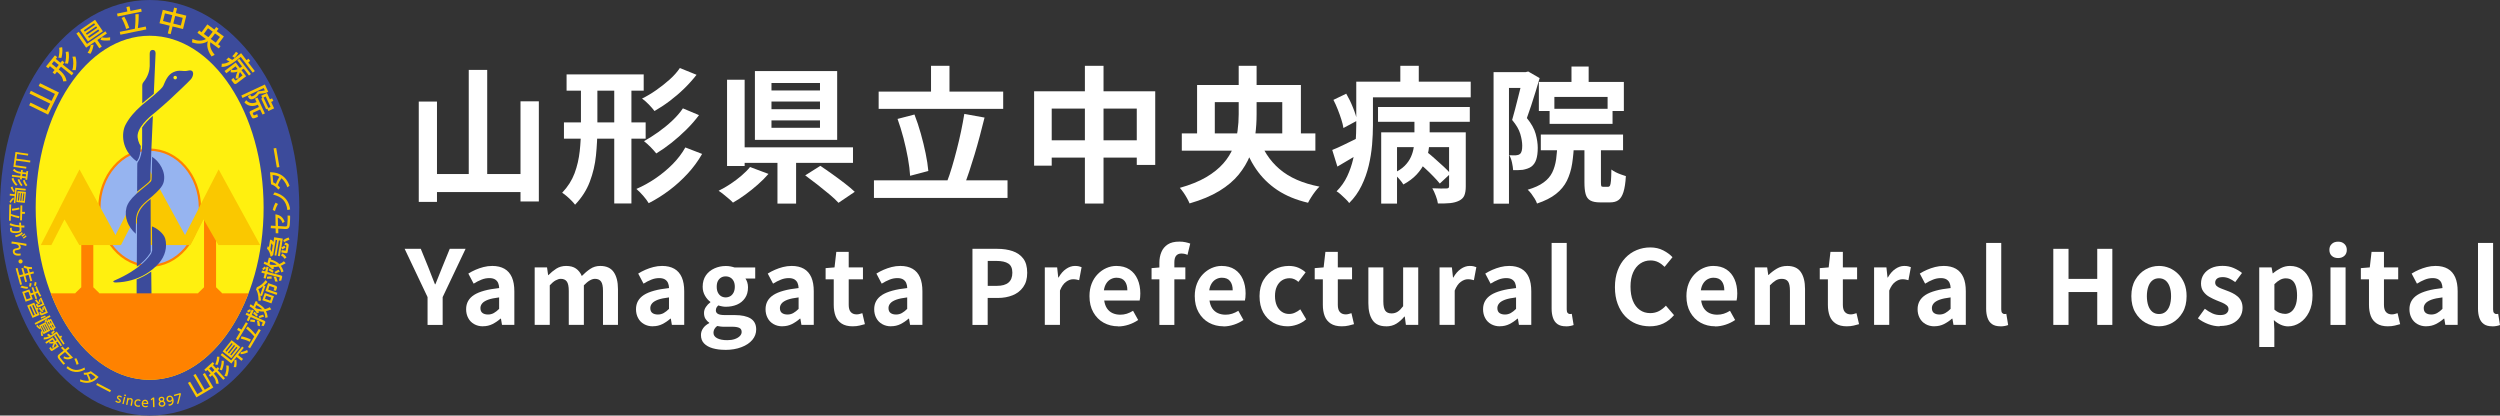 <?xml version="1.0" encoding="UTF-8"?>
<svg id="b" data-name="レイヤー_2" xmlns="http://www.w3.org/2000/svg" viewBox="0 0 409.12 68">
  <rect x="0" y="0" width="409.12" height="68" fill="#333333" stroke="none"/>
  <g id="c" data-name="txt">
    <g>
      <ellipse cx="24.49" cy="34" rx="24.49" ry="34" fill="#3c4b9b"/>
      <ellipse cx="24.49" cy="34" rx="18.65" ry="28.15" fill="#fff00f"/>
      <g>
        <path d="M5.05,14.86l3.38,1.65.56-1.14-2.66-1.3.22-.45,3.1,1.52-1.78,3.62-3.1-1.52.22-.45,2.66,1.3.56-1.13-3.38-1.65.22-.45Z" fill="#fac800"/>
        <path d="M11.73,12.31l-1.75-1.4-.37.46.1.08c.99.79,1.12,1.52,1.18,1.83l-.55.04c-.05-.43-.17-.89-.94-1.5l-.09-.07-.33.41-.37-.3.33-.41-.77-.62-.27.34-.37-.29,1.46-1.82.37.29-.23.29.77.62.28-.34.37.3-.28.34,1.75,1.4-.29.37ZM8.47,10.46l.77.62.37-.46-.77-.62-.37.46ZM10.17,7.72c.13.76-.06,1.52-.12,1.76l-.49-.04c.14-.49.21-1.1.12-1.62l.49-.1ZM11.21,8.43c.13.59.08,1.35-.08,1.99l-.5-.05c.18-.54.24-1.34.12-1.88l.45-.05ZM12.35,9.25c.17.51.22,1.33.04,2.23h-.57c.22-.61.24-1.57.03-2.2l.5-.03Z" fill="#fac800"/>
        <path d="M14.24,7.18l3.01-2.05.24.35-1.56,1.07.73,1.07-.41.28-.73-1.07-1.43.97-1.59-2.32.39-.27,1.35,1.98ZM13.12,4.9l2.44-1.66,1.28,1.88-2.44,1.66-1.28-1.88ZM13.72,4.95l.16.24,1.68-1.15-.16-.24-1.68,1.15ZM14.06,5.46l.16.24,1.68-1.15-.16-.24-1.68,1.15ZM15.32,7.3c-.15.77-.25,1.07-.52,1.51l-.47-.18c.25-.35.47-.82.52-1.27l.46-.05ZM14.41,5.97l.16.24,1.68-1.15-.16-.24-1.68,1.15ZM18.01,6.6c-.69.08-1.17.05-1.57-.08l.21-.42c.43.11.94.1,1.37,0v.5Z" fill="#fac800"/>
        <path d="M21.2,1.06l.15.73,1.74-.36.1.47-3.94.8-.1-.47,1.69-.35-.15-.73.5-.1ZM22.07,4.69c.12-.99.11-1.81.09-2.36l.54-.02c0,.48,0,1.3-.14,2.29l1.29-.26.1.47-4.25.87-.1-.47,2.48-.51ZM20.65,4.75c-.2-.71-.48-1.31-.76-1.81l.45-.21c.45.76.7,1.51.82,1.83l-.5.18Z" fill="#fac800"/>
        <path d="M28.31,2.02l.19-.78.47.12-.19.78,1.71.42-.54,2.19-1.71-.42-.31,1.26-.47-.12.31-1.26-1.67-.41.54-2.19,1.67.41ZM28.19,2.49l-1.2-.3-.31,1.25,1.2.3.31-1.25ZM29.9,2.92l-1.23-.31-.31,1.25,1.23.31.31-1.25Z" fill="#fac800"/>
        <path d="M31.49,6.37c.3.13,1.28.56,2.21.02l-1.39-1.02.28-.38.39.29.95-1.29,1.15.84.3-.41.38.28-.3.41,1.18.86-.95,1.29.4.29-.28.38-1.39-1.02c-.09.5-.07,1.1.71,2.06l-.52.27c-.86-1.26-.73-2.11-.59-2.49-1.12.68-2.26.3-2.6.19l.07-.57ZM34.82,5.19l-.78-.57-.68.93.73.53c.1-.08.26-.26.44-.51l.29-.39ZM34.91,5.86c-.06.09-.23.31-.43.51l.83.61.68-.93-.8-.58-.29.39Z" fill="#fac800"/>
        <path d="M36.3,10.43c.56-.01.8-.11,1.27-.36-.23-.12-.36-.18-.54-.29l.37-.37c.13.1.24.18.6.39.05-.03.12-.08.19-.13l1.27-.97.88,1.15.32-.25.28.37-.32.25,1.08,1.41-.34.26-1.96-2.57-.92.7c-1.2.91-1.84.93-2.23.93l.05-.53ZM39.25,11.13c.13-.08.22-.14.36-.25l-.78-1.02.32-.25,1.91,2.5-.32.25-.86-1.13c-.12.08-.23.16-.38.23l.78,1.02-1.54,1.17c-.06.05-.28.22-.48-.03l-.41-.54.33-.34.24.31c.1.14.14.16.27.06l1-.77-.41-.54c-.13.22-.24.45-.26,1.05h-.47c.03-.2.09-.66.32-1.12-.62.2-1,.11-1.14.08l.08-.41-.78.59-.28-.37,1.82-1.39.67.88ZM38.55,10.85l-.71.54c.23.07.53.15,1.05-.08l-.35-.46ZM38.97,8.69c-.16.29-.3.47-.58.77l-.38-.26c.18-.17.41-.41.6-.72l.35.22Z" fill="#fac800"/>
        <path d="M43.35,13.84l.55,1.18-.36.17c-.31.07-.55.11-1.15.16-.19.35-.52.64-.88.81-.13.06-.62.29-.87-.25l-.07-.16.4-.24.09.19c.06.12.28.05.38,0,.28-.13.6-.46.75-.75.49-.03.8-.06,1.15-.16l-.18-.38-3.48,1.62-.19-.4,3.86-1.8ZM42.96,18.74l-.39-.83-1.1.51c-.05.03-.14.08-.09.18l.09.19c.04.08.09.09.13.08.06,0,.35-.13.5-.19l.11.45c-.85.35-.91.31-1.09-.07l-.18-.38c-.18-.4-.14-.43.28-.63l1.15-.54-.17-.37c-1.3.56-2-.17-2.2-.37l.29-.38c.14.16.67.79,1.7.32l-.26-.56.4-.19,1.22,2.6-.4.19ZM42.93,16.04l-.18-.38.94-.44.48,1.04.36-.17.2.42-.36.17.49,1.05-.94.44-.18-.38-.19.09-.81-1.74.19-.09ZM43.92,17.67l.36-.17-.8-1.71-.36.17.8,1.71Z" fill="#fac800"/>
      </g>
      <g>
        <ellipse cx="24.49" cy="34" rx="8.23" ry="9.51" fill="#96b4f0"/>
        <path d="M24.49,43.69c-4.64,0-8.41-4.35-8.41-9.69s3.77-9.69,8.41-9.69,8.41,4.35,8.41,9.69-3.77,9.69-8.41,9.69ZM24.49,24.68c-4.43,0-8.04,4.18-8.04,9.32s3.61,9.32,8.04,9.32,8.04-4.18,8.04-9.32-3.61-9.32-8.04-9.32Z" fill="#ff8200"/>
      </g>
      <polygon points="15.27 47.01 15.27 37.7 13.3 37.7 13.3 47.01 12.29 48 13.3 49.11 15.27 49.11 16.28 48 15.27 47.01" fill="#ff8200"/>
      <polygon points="35.36 47.01 35.36 35.57 33.39 35.57 33.39 47.01 32.38 48 33.39 49.11 35.36 49.11 36.37 48 35.36 47.01" fill="#ff8200"/>
      <polygon points="35.78 27.72 32.4 34.31 32.41 34.32 30.28 38.47 24.39 27.72 21.01 34.31 21.02 34.32 18.9 38.47 13.01 27.72 9.63 34.31 9.64 34.32 6.68 40.1 8.41 40.1 10.55 35.91 12.97 40.1 18.06 40.1 19.8 40.1 21.94 35.91 24.36 40.1 29.45 40.1 31.18 40.1 33.32 35.91 35.74 40.1 42.57 40.1 35.78 27.72" fill="#fac800"/>
      <g>
        <g>
          <path d="M25.17,15.35l.29-6.63c0-.4-.2-.55-.48-.55-.3,0-.48.19-.48.62,0,.59.01,1.52,0,2.03-.02.63-.22,1.63-1,2.59-.21.26-.23.4-.22.92,0,.16,0,1.29,0,2.58.23-.19,1.65-1.35,1.9-1.57Z" fill="#3c4b9b"/>
          <path d="M22.36,48.82h2.44l-.05-4.38c-.76.55-1.59.97-2.39,1.29v3.09Z" fill="#3c4b9b"/>
          <path d="M24.64,32.59c-1.59,1.18-2.05,2.17-2.22,3.17,0,.04-.01,3.1-.01,3.1l-.02,4.78c1.68-1.19,2.27-2.37,2.28-2.39,0,0-.02-8.67-.02-8.67Z" fill="#3c4b9b"/>
          <path d="M23.26,20.84c0,1.13,0,2.19,0,2.39,0,.14,0,.29,0,.46,0,.16-.01.33-.02.5-.06.76-.21,1.62-.56,2.13-.06.09-.1.15-.13.21-.05.08-.07.16-.08.29,0,.1-.01.22-.01.41l-.02,4.12c.47-.39.93-.74,1.29-1.04.24-.2.44-.36.58-.49.11-.11.24-.28.31-.45v-.67s0-.25,0-.25v-.13s.12-2.79.12-2.79v-.34s.28-6.24.28-6.24c-.7.61-1.34,1.26-1.74,1.88Z" fill="#3c4b9b"/>
          <path d="M24.9,25.65s-.08,3.27-.08,3.33c-.01.34,0,.53-.12.71-.2.28-1.44,1.2-2.26,1.92l-.29.27c-.68.63-1.27,1.36-1.46,2.13-.38,1.54.25,3.11,1.53,4.25,0,0,.02-2.33.03-2.36.15-1.95,1.52-2.79,2.41-3.57.1-.09.19-.17.29-.25.85-.75,1.64-1.49,1.84-2.3.41-1.68-.73-3.36-1.87-4.11Z" fill="#3c4b9b"/>
          <path d="M27.04,39.07c-.23-.87-1.43-1.77-2.17-2.02l.03,3.94h0c-.05.24-.17.5-.17.5-.35.58-1.83,2.62-5.97,4.4-.45.19-.14.35.2.34,3.76-.11,6.06-2.02,7.06-3.17s1.38-2.64,1.02-3.99Z" fill="#3c4b9b"/>
        </g>
        <path d="M30.8,11.56c-.97.22-1.36-.23-2.42.25-.9.41-1.26,1.3-1.66,2.23-.13.3-.69.82-1.27,1.32-.1.09-.2.17-.3.26-.31.26-.6.49-.81.67-.22.19-.61.49-1.07.88-.09.08-.19.17-.29.26-.91.8-1.87,1.87-2.47,3.06-.61,1.22-.74,4.01,1.88,5.93.03-.06.14-.22.14-.22.4-.59.49-1.59.51-2.3-.31-.4-.6-1.26-.51-1.87.23-1.68,2.69-3.49,2.8-3.58.92-.77,1.86-1.61,2.45-2.15,1-.92,3.11-2.93,3.46-3.33.46-.53.65-1.66-.43-1.42ZM28.67,12.99c-.16,0-.29-.13-.29-.29s.13-.29.29-.29.29.13.29.29-.13.29-.29.29Z" fill="#3c4b9b"/>
      </g>
      <path d="M8.31,48c3.22,8.46,9.26,14.15,16.18,14.15s12.96-5.7,16.18-14.15H8.31Z" fill="#ff8200"/>
      <g>
        <path d="M4.92,26.59l-2.28-.31-.11.77,1.79.25-.04.3-2.09-.29.34-2.44,2.09.29-.04.3-1.79-.25-.1.76,2.28.31-.04.3Z" fill="#fac800"/>
        <path d="M2.63,30.4c-.25-.21-.55-.62-.74-1.15l.3-.18c.08.39.38.89.69,1.15l-.25.18ZM1.97,28.61l1.36.17.04-.36h-.08c-.77-.1-1.07-.44-1.2-.58l.28-.2c.17.21.38.41.97.48h.07s.04-.31.04-.31l.29.04-.04.32.6.07.03-.26.28.03-.17,1.42-.28-.03.03-.22-.6-.07-.03.27-.29-.04.03-.27-1.36-.17.03-.28ZM3.48,30.46c-.26-.27-.47-.68-.6-1.06l.28-.13c.08.34.31.77.54,1.02l-.22.17ZM4.26,28.53l-.6-.07-.04.36.6.07.04-.36ZM4.25,30.5c-.31-.35-.46-.81-.5-.95l.27-.14c.08.3.25.64.46.88l-.23.21Z" fill="#fac800"/>
        <path d="M1.53,33.03c.23-.36.43-.57.65-.71l.11.26c-.22.16-.42.4-.53.64l-.23-.2ZM2.73,31.04l-.22,2.21-.25-.02.11-1.15-.79-.08.03-.3.79.08.1-1.05,1.71.17-.03.29-1.46-.14ZM2.25,31.49c-.31-.37-.4-.54-.5-.83l.27-.15c.07.25.2.54.39.74l-.16.24ZM4.24,31.41l-.18,1.79-1.38-.14.18-1.79,1.38.14ZM3.23,31.59l-.18-.02-.12,1.24.18.02.12-1.24ZM3.61,31.63l-.18-.02-.12,1.24.18.02.12-1.24ZM3.99,31.66l-.17-.02-.12,1.24.17.02.12-1.24Z" fill="#fac800"/>
        <path d="M1.79,35.02c.57.21,1.06.31,1.39.37l-.06.32c-.29-.06-.77-.17-1.34-.4l-.02.81h-.29s.06-2.66.06-2.66h.3s-.04,1.55-.04,1.55ZM1.95,34.16c.45-.02.84-.11,1.18-.2l.06.29c-.51.16-.99.21-1.2.24l-.04-.32ZM4.07,34.99h-.45s-.03,1.08-.03,1.08h-.3s.06-2.46.06-2.46h.3s-.02,1.06-.02,1.06h.45s0,.32,0,.32Z" fill="#fac800"/>
        <path d="M1.7,36.53c.57.26,1.25.34,1.47.36l-.04-.44.3-.03.04.49c.18.01.29.01.52,0v.33c-.21,0-.29,0-.49-.02l.02.27c.04.41-.12.59-.71.64-1.07.09-1.15-.26-1.17-.5-.01-.14,0-.24,0-.33l.31-.04c0,.07-.02.19-.02.29.01.15.09.24.29.27.28.04.57.02.62.02.23-.02.4-.05.38-.33l-.03-.31c-.56-.07-1.11-.14-1.63-.37l.14-.31ZM2.48,38.5c.41-.07.81-.21,1.08-.51l.18.2c-.14.15-.44.47-1.18.63l-.08-.32ZM4.12,38.36c-.16.17-.32.28-.47.38l-.15-.18c.21-.12.32-.21.49-.37l.14.16ZM4.35,38.67c-.14.15-.26.24-.47.38l-.15-.17c.21-.13.31-.21.49-.37l.14.16Z" fill="#fac800"/>
        <path d="M4.3,40.25c-.35-.09-.85-.19-1.12-.23.08.08.18.16.21.34.08.45-.36.52-.57.56l-.14.02c-.15.03-.3.07-.27.27.02.1.07.24.38.29.2.03.39.02.6-.01l-.03.32c-.4.05-1.15.1-1.26-.56-.08-.5.34-.57.52-.6l.09-.02c.22-.04.41-.07.38-.28-.02-.11-.13-.31-.45-.39-.18-.05-.65-.09-.77-.1l.05-.34c.63.09,1.33.19,1.87.29.29.05.42.08.54.09l-.03.36Z" fill="#fac800"/>
        <path d="M3.43,43.11c-.18.04-.36-.07-.4-.26-.04-.18.08-.36.26-.4.19-.04.36.08.4.26.04.18-.07.36-.25.4Z" fill="#fac800"/>
        <path d="M4.4,43.97c-.29-.06-.45-.16-.56-.22l.16-.29c.15.08.49.27,1.22.25l.03.33c-.12,0-.3.01-.52-.01l.15.55.59-.16.09.31-.59.16.3,1.07-.29.08-.3-1.07-.53.15.27.97-.29.08-.27-.97-.59.16.33,1.18-.3.08-.74-2.69.3-.08.33,1.2.59-.16-.27-.98.29-.08.27.98.53-.15-.19-.68Z" fill="#fac800"/>
        <path d="M3.57,46.75c.37.14.78.2,1.02.21l-.1.3c-.46-.02-.95-.14-1.16-.23l.24-.28ZM5.81,48.08l.27.78-.27.09-.27-.78-.41.14.23.65-1.17.41-.56-1.6,1.17-.41.23.65.41-.14-.28-.8.27-.09.28.8.33-.12c-.03-.08-.13-.34-.27-.7l.25-.14c.35,1.01.58,1.36.73,1.58l-.23.19c-.13-.2-.23-.37-.37-.65l-.35.12ZM5.01,48.77l-.36-1.03-.66.23.36,1.03.66-.23ZM4.74,46.86c.08-.24.11-.37.12-.55l.3.05c0,.16-.04.41-.12.57l-.31-.08ZM5.56,46.71c.08-.22.12-.51.12-.57l.29.08c-.01.2-.05.39-.11.58l-.31-.09Z" fill="#fac800"/>
        <path d="M5.32,52.02l-.87-2.01,1.15-.49.38.88c.13-.01.17-.02.24-.03l.09.31c-.06,0-.1,0-.2,0l.37.85-1.15.49ZM5.68,51.54l-.63-1.45-.24.1.63,1.45.24-.1ZM6.11,51.35l-.63-1.45-.21.09.63,1.45.21-.09ZM5.97,48.98c.13.2.38.53.56.7l-.23.13c-.17-.15-.47-.51-.57-.64l.24-.19ZM7.27,49.88l-.95.41c-.14.06-.25,0-.32-.16l-.14-.32.25-.16.13.3s.03.05.06.03l.62-.27-.4-.92.24-.1.51,1.18ZM6.56,50.31c.16.24.34.45.54.66l-.22.13c-.18-.16-.39-.4-.55-.61l.24-.19ZM6.35,49.48c.02-.16.03-.33,0-.5l.25.03c.02.13.03.33,0,.5l-.27-.03ZM6.91,50.76c.02-.14.03-.3,0-.49l.25.02-.08-.18.24-.1.51,1.17-.92.4c-.22.1-.29,0-.34-.12l-.14-.33.24-.17.13.3s.03.03.06.02l.62-.27-.31-.71c.03.18.03.36,0,.49l-.27-.03Z" fill="#fac800"/>
        <path d="M8.13,51.58l.14.27-2.46,1.3-.14-.27,2.46-1.3ZM7.42,52.71l-.16-.17c.13-.11.18-.17.31-.32l.16.14c-.06.08-.11.15-.17.22l.3-.16-.07-.13.17-.09.07.13.31-.17.79,1.5-.31.17.07.12-.17.09-.07-.12-.31.17-.79-1.49c-.05.05-.05.06-.09.1l.75,1.41-1.07.57-.2-.37c0,.08-.01.26.11.65h-.3c-.08-.36-.08-.55-.05-.77l.21.06-.31-.58-.05.21c-.19-.08-.47-.33-.62-.52l.17-.23c.23.33.46.48.48.49l-.19-.35,1.05-.55ZM6.68,51.89c.33-.08.63-.23.71-.27l.09.22c-.45.2-.64.26-.76.3l-.04-.25ZM6.81,53.35l-.13.07.49.92.13-.07-.49-.92ZM7.1,53.19l-.13.07.49.92.13-.07-.49-.92ZM7.39,53.04l-.12.07.49.92.12-.07-.49-.92ZM7.97,52.67l-.14.07.2.38.14-.07-.2-.38ZM8.27,52.51l-.13.07.2.38.13-.07-.2-.38ZM8.29,53.27l-.14.07.22.41.14-.07-.22-.41ZM8.6,53.11l-.13.07.22.41.13-.07-.22-.41Z" fill="#fac800"/>
        <path d="M7.18,55.21c.36.02.51-.03.83-.17-.14-.09-.22-.13-.33-.21l.26-.22c.08.07.15.13.37.28.03-.02.08-.05.13-.07l.86-.56.5.78.22-.14.16.25-.22.14.62.95-.23.15-1.13-1.74-.62.4c-.81.53-1.23.5-1.47.49l.06-.33ZM9.03,55.8c.09-.04.15-.08.25-.14l-.45-.69.22-.14,1.1,1.69-.22.14-.5-.76c-.08.05-.16.09-.25.13l.45.69-1.04.67s-.19.12-.3-.05l-.24-.36.23-.2.14.21c.06.09.08.11.17.05l.68-.44-.24-.37c-.09.13-.17.27-.22.66l-.3-.03c.03-.12.09-.41.26-.69-.41.1-.64.02-.74,0l.07-.26-.53.34-.16-.25,1.23-.8.39.59ZM8.6,55.58l-.48.31c.15.05.33.12.68,0l-.2-.31ZM8.98,54.22c-.12.18-.21.28-.41.46l-.23-.19c.12-.1.28-.25.42-.43l.22.16Z" fill="#fac800"/>
        <path d="M9.98,56.93l.24-.22.44.46.5-.41.21.26-.48.39,1.06,1.11c-.53.35-.99.38-1.56.11l.08-.32c.45.25.72.19.95.1l-.78-.8-.72.58c-.19.15-.16.23,0,.43l.39.49c.1.12.22.26.35.37l-.26.21c-.07-.07-.17-.16-.33-.37l-.43-.53c-.35-.44-.17-.66.05-.84l.72-.58-.43-.44Z" fill="#fac800"/>
        <path d="M11.07,59.93c.9.77,1.72.79,2.77.21l.06.35c-.45.23-1.69.86-3.03-.26l.21-.31ZM12.52,59.68c-.05-.22-.14-.54-.35-.96l.32-.1c.25.46.34.79.38.96l-.34.1Z" fill="#fac800"/>
        <path d="M13.7,60.99c.42.04.79-.03,1.16-.25l1.28.95c-.32.35-1.32,1.44-3.05.73l.05-.34c.7.31,1.25.24,1.41.21-.07-.31-.17-.58-.36-.98-.11.01-.23.03-.46,0l-.02-.33ZM14.85,61.13c-.19.08-.29.11-.38.13.07.12.28.52.39.96.26-.1.5-.23.78-.51l-.78-.58Z" fill="#fac800"/>
        <path d="M18.17,63.87l-.16.31-2.27-1.18.16-.31,2.27,1.18Z" fill="#fac800"/>
        <path d="M19.83,65.08c-.06-.06-.12-.12-.23-.15-.08-.03-.2-.03-.24.08-.03.1.02.13.21.26.15.11.26.22.2.42-.08.26-.35.28-.57.21-.12-.04-.24-.1-.34-.21l.13-.16c.08.08.16.14.29.18.18.05.26,0,.29-.08.03-.1-.03-.14-.21-.27-.16-.11-.26-.22-.2-.41.06-.21.28-.28.5-.21.11.03.2.09.29.17l-.11.18Z" fill="#fac800"/>
        <path d="M20.23,66.14l-.21-.05.28-1.14.21.05-.28,1.14ZM20.57,64.85l-.25-.06.06-.24.25.06-.06.24Z" fill="#fac800"/>
        <path d="M20.63,66.24l.22-1.16.21.04-.03.14c.1-.09.24-.13.38-.11.18.03.27.15.3.25.03.1.02.2,0,.29l-.14.72-.22-.04.14-.72c.02-.13.01-.27-.18-.31-.11-.02-.29.02-.34.28l-.12.65-.22-.04Z" fill="#fac800"/>
        <path d="M22.89,66.53c-.09.04-.21.06-.36.04-.4-.05-.58-.33-.54-.68.04-.38.34-.59.67-.55.2.02.31.11.35.14l-.08.19s-.11-.11-.27-.13c-.21-.02-.41.09-.44.37-.03.22.08.43.35.46.18.02.3-.04.35-.06l-.03.22Z" fill="#fac800"/>
        <path d="M23.42,66.1c0,.24.15.35.37.36.18,0,.29-.04.37-.09v.22c-.07.02-.19.07-.39.06-.48-.02-.59-.39-.58-.64.02-.38.26-.62.57-.6.14,0,.36.07.46.34.05.13.05.28.04.38l-.85-.04ZM24.05,65.95c-.02-.29-.23-.33-.3-.33-.14,0-.3.07-.33.3l.62.03Z" fill="#fac800"/>
        <path d="M25.03,65.06h.21s.05,1.57.05,1.57h-.24s-.04-1.31-.04-1.31l-.29.21-.04-.22.35-.25Z" fill="#fac800"/>
        <path d="M27.07,66.01c.03.29-.2.52-.5.55s-.58-.14-.61-.43c-.02-.22.1-.37.21-.44-.12-.06-.19-.18-.21-.3-.03-.23.14-.43.43-.46.28-.03.49.12.51.36.01.12-.03.25-.14.34.13.05.28.17.3.38ZM26.83,66.03c-.01-.11-.11-.27-.35-.25-.24.03-.3.2-.29.32.02.16.17.27.35.25.19-.02.31-.16.29-.32ZM26.68,65.32c-.02-.15-.14-.21-.27-.19s-.23.1-.22.24c.01.09.08.21.27.19.19-.02.23-.15.22-.24Z" fill="#fac800"/>
        <path d="M27.57,66.17c.08.02.15.02.22,0,.32-.06.41-.32.39-.63-.04.07-.13.2-.34.24-.27.05-.54-.1-.6-.4-.06-.3.12-.57.44-.63.17-.03.58-.04.71.59.1.53-.09.95-.55,1.04-.12.02-.2.01-.23,0l-.04-.21ZM27.84,65.57c.17-.03.31-.18.27-.37-.03-.17-.19-.29-.38-.25-.22.04-.28.24-.25.37.04.21.21.27.36.24Z" fill="#fac800"/>
        <path d="M29.54,64.31l.06.21-.39,1.52-.25.07.4-1.53-.85.24-.06-.21,1.09-.31Z" fill="#fac800"/>
        <path d="M32,61.2l1.51,2.58.87-.51-1.19-2.03.34-.2,1.38,2.37-2.77,1.62-1.38-2.37.34-.2,1.19,2.03.87-.51-1.51-2.58.34-.2Z" fill="#fac800"/>
        <path d="M36.54,62.16l-1.19-1.32-.35.31.07.08c.67.74.69,1.33.7,1.58l-.44-.04c.01-.34-.02-.72-.55-1.3l-.06-.07-.31.28-.25-.28.31-.28-.53-.58-.25.23-.25-.28,1.38-1.24.25.28-.22.2.53.58.26-.23.25.28-.26.23,1.19,1.32-.28.25ZM34.22,60.3l.53.58.35-.31-.53-.58-.35.31ZM35.91,58.37c0,.61-.24,1.18-.32,1.36l-.38-.09c.18-.37.31-.84.3-1.26h.4ZM36.63,59.05c.03.48-.11,1.06-.31,1.55l-.38-.11c.21-.4.35-1.02.33-1.46l.36.02ZM37.42,59.85c.07.42,0,1.07-.25,1.75l-.44-.08c.25-.45.39-1.19.3-1.72l.4.04Z" fill="#fac800"/>
        <path d="M37.83,58.98l1.8-2.27.26.21-.93,1.18.81.64-.25.31-.81-.64-.85,1.08-1.75-1.39.24-.3,1.49,1.18ZM36.44,57.51l1.46-1.84,1.42,1.12-1.46,1.84-1.42-1.12ZM36.9,57.41l.18.14,1-1.27-.18-.14-1,1.27ZM37.29,57.72l.18.14,1-1.27-.18-.14-1,1.27ZM37.68,58.02l.18.14,1-1.27-.18-.14-1,1.27ZM38.68,58.82c.07.62.06.87-.04,1.27l-.4-.02c.11-.32.16-.74.1-1.09l.34-.15ZM40.56,57.65c-.5.23-.87.31-1.21.31l.06-.36c.35-.02.74-.15,1.04-.33l.12.38Z" fill="#fac800"/>
        <path d="M39.01,53.64l.51.3.72-1.21.33.2-1.63,2.74-.33-.2.7-1.18-.51-.3.21-.35ZM40.88,55.93c-.52-.26-1.02-.42-1.47-.52l.12-.37c.68.14,1.26.39,1.51.5l-.16.39ZM41.61,55.06c-.52-.6-1-1.03-1.34-1.31l.27-.33c.29.26.77.69,1.27,1.31l.54-.9.33.2-1.76,2.96-.33-.2,1.03-1.73Z" fill="#fac800"/>
        <path d="M41.08,50.91l.12-.26.33.15-.34.74,2.07.95c.2.09.18.25.14.33l-.25.54-.37-.08.2-.43c.03-.06,0-.08-.04-.1l-1.91-.87-.32.69-.33-.15.32-.69-.51-.23.15-.33.51.23.22-.48c-.19.05-.42.19-.5.24l-.12-.3c.1-.08.35-.22.48-.27l.14.32ZM41.85,49.26l.33.15-.09.19c.19.1.87.43,1.25.99.39-.08.67-.24.81-.32l.24.37c-.49.19-.73.25-.86.28.19.41.25.78.28,1l-.39.1c-.01-.25-.05-.63-.27-1.04-.29.03-.58-.02-.86-.07.07.11.09.15.13.22l-.38.15c-.22-.43-.66-.85-1.21-1.16l.18-.33c.14.08.27.17.46.31l.38-.83ZM41.68,52.73c-.3-.07-.64-.1-.74-.1l.04-.34c.18,0,.49.03.75.08l-.04.36ZM41.98,51.81c-.22-.24-.44-.41-.57-.5l.22-.3c.07.06.36.27.59.54l-.24.26ZM41.76,50.33c.07.06.11.1.16.14.39.11.7.16.98.16-.2-.23-.46-.45-.96-.7l-.18.39ZM42.15,53.28c0-.22-.04-.58-.11-.83l.39.12c.06.23.11.63.12.81l-.41-.1ZM42.34,51.74c.19-.08.47-.19.73-.25l.13.35c-.29.06-.45.1-.74.22l-.13-.31Z" fill="#fac800"/>
        <path d="M43.44,46.81l-.57,1.63-.26-.09c.04.22.07.41.1.83l-.41.06c.02-1.17-.27-1.64-.4-1.85l.13-.37c.69-.3,1.14-.76,1.45-1.18l.29.31c-.16.19-.29.33-.58.58l.26.09ZM43.08,46.81c-.4.32-.67.44-.81.51.05.11.21.44.32.91l.49-1.41ZM44.83,48.47l-.41,1.18-1.49-.52.41-1.18,1.49.52ZM43.54,48.39l-.18.51.85.3.18-.51-.85-.3ZM45.39,47.91l-.12.35-1.83-.64.45-1.29,1.15.4c.12.04.37.13.27.42l-.15.44-.39-.08.11-.32c.02-.07.03-.12-.05-.15l-.73-.25-.21.6,1.5.52Z" fill="#fac800"/>
        <path d="M43.54,43.91l.07-.28.35.09-.2.79,2.21.56c.22.06.22.21.2.29l-.15.57h-.38s.12-.47.12-.47c.02-.07-.01-.08-.05-.09l-2.04-.52-.19.74-.35-.09.19-.74-.54-.14.09-.35.54.14.13-.51c-.18.09-.38.26-.45.33l-.17-.27c.08-.09.31-.28.43-.35l.19.29ZM44.01,42.16l.35.09-.05.21c.21.06.94.27,1.4.75.37-.15.62-.35.74-.46l.3.32c-.45.28-.67.37-.8.42.26.37.39.73.45.93l-.37.16c-.06-.25-.16-.62-.45-.97-.28.08-.58.09-.86.08.09.1.11.13.17.19l-.34.21c-.29-.39-.8-.72-1.4-.93l.12-.35c.15.06.29.12.5.22l.23-.88ZM44.46,45.6c-.31-.01-.65.02-.75.03l-.02-.34c.18-.03.49-.06.75-.06l.02.36ZM44.59,44.63c-.26-.2-.5-.32-.65-.39l.17-.33c.08.04.4.21.67.42l-.19.3ZM44.11,43.22c.08.05.12.08.18.11.4.04.72.04,1-.02-.23-.19-.53-.36-1.07-.51l-.11.41ZM45.02,46.05c-.04-.22-.14-.57-.25-.8l.41.05c.1.21.22.6.26.78l-.42-.02ZM44.93,44.51c.17-.11.43-.27.67-.38l.19.32c-.27.11-.42.18-.69.34l-.18-.28Z" fill="#fac800"/>
        <path d="M46.03,40.52l-.24,1.41-.32-.05.42-2.5-.25-.04-.42,2.5-.29-.05.42-2.5-.23-.04-.42,2.5-.11-.02s.02.08.03.14l-.34.13c-.06-.5-.26-1.02-.59-1.31l.15-.42c.08.08.1.1.16.17l.2-1.22.3.05c.12.14.21.3.24.35l.13-.8,1.41.23-.24,1.47c.22-.15.37-.25.5-.33l.19.32c-.23.12-.35.2-.52.32l-.17-.3ZM44.64,40.15c-.06-.12-.13-.23-.23-.35l-.17,1s.12.2.21.45l.18-1.1ZM46.18,41.48c.3.14.53.36.7.65l-.31.23c-.15-.24-.3-.39-.58-.55l.18-.32ZM46.03,41.29l.06-.37.59.1c.07.01.07-.01.08-.09l.11-.67c.02-.11.02-.13-.34-.22l.18-.34c.5.15.57.27.53.51l-.16.98c-.02.12-.05.28-.28.25l-.77-.13ZM46.36,39.31c.27-.22.6-.37.87-.45l.14.39c-.28.06-.65.23-.88.39l-.12-.33Z" fill="#fac800"/>
        <path d="M45.53,38.17h-.41l-.02-.78-.8-.05.03-.42.77.05-.03-1.9c.78.12,1.23.48,1.51,1.21l-.34.22c-.19-.6-.49-.77-.78-.89l.04,1.38,1.15.07c.3.02.35-.08.37-.39l.05-.77c.01-.19,0-.42-.01-.63l.41.02c0,.12.02.29,0,.61l-.05.85c-.04.69-.4.75-.75.73l-1.14-.07.02.76Z" fill="#fac800"/>
        <path d="M45.49,33.37c-.15.24-.33.61-.49,1.17l-.37-.18c.16-.63.36-1.01.46-1.19l.39.2ZM47.03,34.37c-.18-1.46-.9-2.17-2.33-2.52l.24-.37c.6.17,2.26.64,2.54,2.79l-.45.11Z" fill="#fac800"/>
        <path d="M45.54,31.02c-.31-.42-.68-.7-1.18-.87l-.17-1.96c.59,0,2.42.03,3.19,2.22l-.36.24c-.29-.91-.81-1.35-.97-1.48-.23.32-.4.64-.6,1.14.1.09.22.19.39.42l-.29.3ZM44.71,29.84c.23.11.33.18.44.25.06-.16.25-.69.57-1.15-.3-.16-.62-.27-1.11-.3l.11,1.2Z" fill="#fac800"/>
        <path d="M44.77,24.29l.43-.07.53,3.12-.43.07-.53-3.12Z" fill="#fac800"/>
      </g>
    </g>
    <g>
      <path d="M68.53,16.62h2.98v16.42h-2.98v-16.42ZM69.99,28.48h16.54v2.95h-16.54v-2.95ZM76.71,11.44h3.02v18.77h-3.02V11.44ZM85.18,16.58h3v16.39h-3v-16.39Z" fill="#fff"/>
      <path d="M95.07,12.9h2.69v8.06c0,1.49-.08,2.98-.23,4.48-.15,1.5-.49,2.93-1.01,4.3-.52,1.37-1.32,2.62-2.41,3.76-.14-.19-.34-.42-.59-.67-.25-.26-.51-.5-.78-.73-.27-.23-.52-.42-.74-.56.93-.98,1.6-2.04,2.03-3.19s.7-2.36.84-3.61c.14-1.26.2-2.51.2-3.76v-8.06ZM92.29,20.03h13.37v2.66h-13.37v-2.66ZM92.72,12.18h12.62v2.66h-12.62v-2.66ZM100.52,12.9h2.81v20.4h-2.81V12.9ZM112.16,24.13l2.74,1.06c-.67,1.17-1.46,2.25-2.38,3.24s-1.9,1.89-2.98,2.7c-1.07.81-2.2,1.52-3.38,2.12-.22-.37-.52-.77-.9-1.21-.38-.44-.75-.81-1.12-1.12,1.07-.46,2.12-1.04,3.13-1.73s1.95-1.46,2.8-2.32c.85-.86,1.54-1.77,2.09-2.75ZM111.25,11.13l2.74,1.11c-.61.78-1.29,1.54-2.04,2.27s-1.54,1.4-2.36,2.02c-.82.62-1.65,1.16-2.48,1.64-.24-.32-.55-.67-.92-1.06s-.75-.71-1.12-.98c.75-.37,1.52-.82,2.29-1.36.78-.54,1.51-1.12,2.21-1.74.7-.62,1.26-1.26,1.69-1.9ZM111.75,17.73l2.64,1.11c-.61.82-1.3,1.61-2.08,2.38-.78.77-1.58,1.48-2.41,2.14s-1.66,1.24-2.5,1.75c-.24-.3-.55-.65-.92-1.03-.38-.38-.74-.71-1.09-.98.75-.42,1.53-.91,2.33-1.48.8-.57,1.56-1.18,2.27-1.85s1.3-1.34,1.76-2.03Z" fill="#fff"/>
      <path d="M122.74,27.33l3.02,1.13c-.51.59-1.1,1.18-1.75,1.75-.66.58-1.33,1.12-2.03,1.63-.7.51-1.37.95-2.03,1.32-.19-.21-.43-.43-.72-.67-.29-.24-.58-.48-.86-.71-.29-.23-.54-.42-.77-.56.66-.32,1.31-.7,1.96-1.13.65-.43,1.25-.89,1.81-1.37.56-.48,1.02-.94,1.37-1.39ZM118.98,13.05h2.88v14.11h-2.88v-14.11ZM120.63,24.11h18.96v2.54h-18.96v-2.54ZM123.54,11.63h13.46v11.26h-13.46v-11.26ZM126.25,13.58v1.22h7.94v-1.22h-7.94ZM126.25,16.62v1.25h7.94v-1.25h-7.94ZM126.25,19.7v1.22h7.94v-1.22h-7.94ZM127.23,25.21h3.05v8.11h-3.05v-8.11ZM131.77,28.7l2.47-1.56c.61.4,1.26.85,1.97,1.36s1.39,1.01,2.05,1.52c.66.51,1.2.97,1.62,1.37l-2.66,1.8c-.38-.42-.88-.88-1.5-1.4-.62-.52-1.28-1.05-1.98-1.6-.7-.54-1.36-1.04-1.97-1.49Z" fill="#fff"/>
      <path d="M143.02,29.51h21.86v2.88h-21.86v-2.88ZM143.79,14.99h20.38v2.83h-20.38v-2.83ZM146.89,19.46l2.76-.72c.38.97.73,2.02,1.04,3.13.31,1.11.58,2.19.79,3.24.22,1.05.36,2,.44,2.87l-2.98.79c-.05-.85-.17-1.81-.36-2.88-.19-1.07-.44-2.17-.73-3.3-.3-1.13-.62-2.17-.97-3.13ZM152.36,10.77h3.02v5.81h-3.02v-5.81ZM157.81,18.64l3.31.6c-.24.97-.5,1.97-.77,3-.27,1.02-.56,2.03-.85,3.01-.3.98-.59,1.92-.88,2.79-.29.88-.58,1.67-.86,2.38l-2.81-.62c.29-.73.57-1.56.84-2.47.27-.91.54-1.87.79-2.87.26-1,.49-2,.7-2.99.21-.99.38-1.94.53-2.83Z" fill="#fff"/>
      <path d="M169.23,14.94h19.82v12.05h-3.02v-9.22h-13.92v9.34h-2.88v-12.17ZM170.72,22.96h16.99v2.83h-16.99v-2.83ZM177.54,10.77h3.05v22.54h-3.05V10.77Z" fill="#fff"/>
      <path d="M202.71,10.77h2.93v7.92c0,1.14-.07,2.28-.22,3.42s-.43,2.26-.86,3.35c-.43,1.09-1.05,2.12-1.85,3.11-.8.98-1.86,1.88-3.17,2.68-1.31.8-2.94,1.48-4.87,2.04-.1-.24-.23-.52-.41-.84s-.37-.64-.59-.95c-.22-.31-.41-.56-.59-.76,1.71-.48,3.14-1.06,4.3-1.74s2.08-1.43,2.8-2.24,1.25-1.67,1.61-2.57c.36-.9.6-1.81.73-2.75.13-.94.19-1.86.19-2.77v-7.9ZM193.4,21.83h21.86v2.83h-21.86v-2.83ZM195.9,13.91h16.99v9.02h-3.05v-6.22h-11.04v6.22h-2.9v-9.02ZM205.9,22.26c.7,2.21,1.86,4.01,3.48,5.4,1.62,1.39,3.8,2.35,6.55,2.88-.22.21-.45.46-.68.77-.23.3-.46.62-.67.96-.22.34-.39.64-.52.91-1.97-.46-3.65-1.16-5.04-2.09s-2.55-2.08-3.48-3.44c-.93-1.37-1.7-2.97-2.3-4.81l2.66-.58Z" fill="#fff"/>
      <path d="M218.02,24.54c.58-.22,1.25-.53,2.03-.91.78-.38,1.58-.78,2.41-1.18l.67,2.26c-.7.43-1.42.87-2.15,1.3s-1.44.85-2.12,1.25l-.84-2.71ZM218.22,16.34l2.09-1.01c.4.69.77,1.44,1.1,2.27.34.82.56,1.54.67,2.15l-2.23,1.2c-.06-.42-.18-.89-.35-1.42s-.36-1.07-.58-1.62c-.22-.55-.45-1.08-.71-1.57ZM221.94,13.36h2.74v7.18c0,.96-.05,2.01-.14,3.14-.1,1.14-.28,2.28-.55,3.42-.27,1.14-.66,2.24-1.18,3.3-.51,1.05-1.18,2-2.02,2.83-.13-.19-.32-.42-.59-.67-.26-.26-.53-.5-.79-.74-.26-.24-.49-.41-.68-.51.74-.75,1.32-1.57,1.74-2.47s.74-1.82.96-2.77c.22-.95.36-1.9.42-2.86.06-.95.1-1.85.1-2.7v-7.15ZM223.5,13.36h17.18v2.57h-17.18v-2.57ZM225.51,17.51h15.02v2.42h-15.02v-2.42ZM226.02,21.66h12.22v2.42h-9.62v9.24h-2.59v-11.66ZM231.46,18.33h2.5v4.27c0,.66-.06,1.33-.18,2.02-.12.69-.34,1.37-.65,2.04s-.75,1.31-1.31,1.91c-.56.6-1.28,1.14-2.16,1.62-.16-.27-.4-.59-.73-.96-.33-.37-.63-.66-.9-.89.77-.34,1.38-.74,1.84-1.2.46-.46.8-.96,1.03-1.47s.38-1.04.46-1.57c.07-.53.11-1.03.11-1.51v-4.25ZM229.16,10.77h3.02v4.3h-3.02v-4.3ZM231.78,26.27l1.68-1.44c.45.35.92.74,1.4,1.18.49.43.96.86,1.42,1.28s.82.8,1.09,1.12l-1.75,1.63c-.27-.34-.62-.73-1.06-1.18-.43-.45-.89-.9-1.38-1.34-.49-.45-.96-.86-1.4-1.25ZM237.13,21.66h2.74v8.86c0,.61-.08,1.1-.23,1.46-.15.37-.44.65-.85.86-.42.21-.91.34-1.48.4-.57.05-1.24.07-2,.06-.05-.37-.16-.79-.35-1.27-.18-.48-.37-.89-.56-1.22.48.02.95.03,1.4.04s.76,0,.9-.01c.16,0,.27-.03.34-.08.06-.06.1-.15.1-.28v-8.81Z" fill="#fff"/>
      <path d="M244.42,11.8h5.66v2.59h-3.14v18.94h-2.52V11.8ZM249.22,11.8h.46l.41-.1,1.87,1.08c-.19.67-.41,1.4-.65,2.18-.24.79-.48,1.55-.73,2.3s-.48,1.44-.71,2.06c.74.91,1.22,1.78,1.44,2.59s.34,1.58.34,2.28c0,.77-.08,1.41-.25,1.92-.17.51-.44.9-.83,1.18-.19.13-.4.23-.64.31s-.48.14-.73.19c-.45.05-.98.06-1.58.05-.02-.34-.08-.74-.18-1.22-.1-.48-.25-.89-.44-1.22.22.02.42.02.59.02h.47c.29-.02.51-.09.67-.22.14-.11.24-.28.3-.52s.08-.52.08-.85c0-.56-.11-1.2-.32-1.92s-.66-1.48-1.33-2.28c.16-.54.32-1.14.49-1.79.17-.65.34-1.3.5-1.96s.32-1.27.46-1.84c.14-.57.24-1.04.32-1.43v-.84ZM254.86,23.25h2.74c-.05,1.29-.16,2.47-.32,3.52s-.46,1.98-.86,2.81c-.41.82-1,1.54-1.79,2.16-.78.62-1.82,1.14-3.1,1.57-.08-.24-.2-.5-.37-.78s-.36-.56-.56-.83c-.21-.27-.41-.49-.6-.65,1.09-.32,1.95-.71,2.59-1.18.64-.46,1.12-1.01,1.43-1.64.31-.63.52-1.36.64-2.18.11-.82.18-1.76.22-2.79ZM251.82,13.41h13.92v4.75h-2.66v-2.3h-8.71v2.3h-2.54v-4.75ZM252.15,22.02h13.46v2.57h-13.46v-2.57ZM253.59,17.8h10.3v2.47h-10.3v-2.47ZM257.17,10.89h2.81v3.79h-2.81v-3.79ZM259.3,22.96h2.69v6.82c0,.37.02.59.06.67.04.08.15.12.32.12h.82c.11,0,.2-.06.28-.19.07-.13.12-.4.16-.8.03-.41.06-1.02.07-1.84.18.14.4.29.68.43.28.14.58.27.89.38.31.11.58.2.8.27-.06,1.12-.2,1.99-.4,2.62-.2.62-.47,1.06-.82,1.31-.34.25-.8.37-1.38.37h-1.61c-.69,0-1.22-.1-1.6-.31-.38-.21-.63-.55-.77-1.04-.14-.49-.2-1.14-.2-1.96v-6.84Z" fill="#fff"/>
      <path d="M69.97,53.17v-4.55l-3.75-7.9h2.64l1.24,3.04c.18.47.36.93.53,1.37.17.44.36.9.55,1.39h.07c.19-.48.38-.95.56-1.39.18-.44.37-.9.55-1.37l1.24-3.04h2.59l-3.75,7.9v4.55h-2.47Z" fill="#fff"/>
      <path d="M79.04,53.4c-.55,0-1.03-.12-1.45-.36-.42-.24-.75-.57-.97-1-.23-.42-.34-.91-.34-1.44,0-1,.43-1.77,1.29-2.33.86-.55,2.23-.93,4.12-1.13-.01-.31-.07-.59-.17-.83-.1-.24-.27-.43-.5-.58-.23-.14-.54-.22-.93-.22-.44,0-.87.08-1.29.25-.43.17-.86.39-1.29.66l-.87-1.65c.37-.23.76-.44,1.18-.62.41-.18.85-.33,1.31-.45.46-.12.94-.18,1.43-.18.79,0,1.46.16,2,.47.54.31.94.78,1.21,1.39.27.62.4,1.38.4,2.29v5.49h-2.02l-.17-1.01h-.08c-.4.36-.84.65-1.31.89-.47.23-.98.35-1.53.35ZM79.86,51.47c.35,0,.66-.08.95-.24s.57-.39.87-.68v-1.88c-.76.09-1.37.22-1.81.38-.45.17-.77.37-.96.6-.19.23-.29.48-.29.76,0,.37.11.64.34.81s.53.25.9.25Z" fill="#fff"/>
      <path d="M87.5,53.17v-9.41h2.02l.18,1.26h.05c.39-.4.82-.75,1.28-1.05.46-.29,1-.45,1.61-.45.67,0,1.21.14,1.62.43.41.29.73.69.95,1.22.45-.46.91-.85,1.39-1.17.48-.32,1.02-.48,1.62-.48,1.01,0,1.74.33,2.21,1,.46.67.7,1.59.7,2.78v5.86h-2.45v-5.56c0-.73-.11-1.24-.32-1.53-.21-.29-.54-.44-.99-.44-.27,0-.55.09-.85.26s-.62.44-.97.8v6.47h-2.47v-5.56c0-.73-.11-1.24-.32-1.53s-.54-.44-.99-.44c-.26,0-.54.09-.85.26-.31.17-.62.44-.95.8v6.47h-2.47Z" fill="#fff"/>
      <path d="M106.84,53.4c-.55,0-1.03-.12-1.45-.36-.42-.24-.75-.57-.97-1-.23-.42-.34-.91-.34-1.44,0-1,.43-1.77,1.29-2.33.86-.55,2.23-.93,4.12-1.13-.01-.31-.07-.59-.17-.83-.1-.24-.27-.43-.5-.58-.23-.14-.54-.22-.93-.22-.44,0-.87.08-1.29.25-.43.17-.86.39-1.29.66l-.87-1.65c.37-.23.76-.44,1.18-.62.41-.18.85-.33,1.31-.45.46-.12.94-.18,1.43-.18.79,0,1.46.16,2,.47.54.31.94.78,1.21,1.39.27.62.4,1.38.4,2.29v5.49h-2.02l-.17-1.01h-.08c-.4.36-.84.65-1.31.89-.47.23-.98.35-1.53.35ZM107.66,51.47c.35,0,.66-.08.95-.24s.57-.39.87-.68v-1.88c-.76.09-1.37.22-1.81.38-.45.17-.77.37-.96.6-.19.23-.29.48-.29.76,0,.37.11.64.34.81s.53.25.9.25Z" fill="#fff"/>
      <path d="M118.62,57.25c-.74,0-1.41-.09-2-.26-.59-.17-1.06-.44-1.4-.79-.34-.35-.51-.81-.51-1.37,0-.39.11-.76.34-1.09.22-.34.56-.62,1.01-.86v-.08c-.25-.16-.45-.37-.61-.62-.16-.26-.24-.58-.24-.97,0-.35.1-.67.31-.98.21-.31.45-.56.73-.76v-.07c-.32-.23-.62-.56-.87-.99s-.39-.92-.39-1.48c0-.74.18-1.36.53-1.87.35-.5.82-.88,1.4-1.14.58-.26,1.2-.39,1.85-.39.28,0,.54.02.78.07s.46.1.66.17h3.38v1.81h-1.6c.12.17.22.38.3.62.08.25.12.52.12.81,0,.71-.16,1.3-.49,1.77-.33.48-.76.83-1.31,1.07-.55.23-1.17.35-1.85.35-.17,0-.36-.02-.57-.06-.21-.04-.43-.09-.64-.16-.12.11-.22.23-.29.35s-.11.28-.11.48c0,.23.11.42.33.55.22.13.6.2,1.15.2h1.61c1.13,0,2,.19,2.6.56.6.38.91.97.91,1.79,0,.64-.21,1.21-.63,1.71s-1.01.9-1.78,1.19c-.77.3-1.67.45-2.71.45ZM118.99,55.67c.48,0,.9-.06,1.25-.18.35-.12.63-.29.83-.49.2-.2.3-.43.3-.67,0-.34-.13-.56-.4-.68-.27-.12-.66-.18-1.16-.18h-1.16c-.28,0-.52,0-.72-.03-.2-.02-.39-.05-.57-.09-.21.17-.37.35-.46.53-.1.19-.14.38-.14.58,0,.38.2.68.6.89.4.21.95.32,1.63.32ZM118.75,48.67c.28,0,.53-.07.76-.2.22-.13.4-.33.54-.6.13-.26.2-.58.2-.95s-.07-.68-.2-.93c-.13-.25-.31-.44-.54-.57-.22-.13-.48-.19-.76-.19s-.52.06-.74.19c-.22.13-.4.32-.53.57-.13.25-.19.56-.19.93s.06.69.19.95c.13.26.3.46.53.6.22.13.47.2.74.2Z" fill="#fff"/>
      <path d="M128.04,53.4c-.55,0-1.03-.12-1.45-.36-.42-.24-.75-.57-.97-1-.23-.42-.34-.91-.34-1.44,0-1,.43-1.77,1.29-2.33.86-.55,2.23-.93,4.12-1.13-.01-.31-.07-.59-.17-.83-.1-.24-.27-.43-.5-.58-.23-.14-.54-.22-.93-.22-.44,0-.87.08-1.29.25-.43.17-.86.39-1.29.66l-.87-1.65c.37-.23.76-.44,1.18-.62.41-.18.85-.33,1.31-.45.46-.12.94-.18,1.43-.18.79,0,1.46.16,2,.47.54.31.94.78,1.21,1.39.27.62.4,1.38.4,2.29v5.49h-2.02l-.17-1.01h-.08c-.4.36-.84.65-1.31.89-.47.23-.98.35-1.53.35ZM128.87,51.47c.35,0,.66-.08.95-.24s.57-.39.87-.68v-1.88c-.76.09-1.37.22-1.81.38-.45.17-.77.37-.96.6-.19.23-.29.48-.29.76,0,.37.11.64.34.81s.53.25.9.25Z" fill="#fff"/>
      <path d="M139.53,53.4c-.74,0-1.34-.15-1.8-.45-.46-.3-.79-.71-.99-1.23-.2-.53-.3-1.14-.3-1.83v-4.18h-1.33v-1.83l1.46-.12.29-2.54h2.03v2.54h2.33v1.95h-2.33v4.17c0,.54.11.94.34,1.19s.54.38.96.38c.16,0,.32-.02.49-.07s.31-.09.44-.13l.42,1.8c-.26.08-.55.16-.88.23-.33.08-.7.12-1.12.12Z" fill="#fff"/>
      <path d="M145.82,53.4c-.55,0-1.03-.12-1.45-.36-.42-.24-.75-.57-.97-1-.23-.42-.34-.91-.34-1.44,0-1,.43-1.77,1.29-2.33.86-.55,2.23-.93,4.12-1.13-.01-.31-.07-.59-.17-.83-.1-.24-.27-.43-.5-.58-.23-.14-.54-.22-.93-.22-.44,0-.87.08-1.29.25-.43.17-.86.39-1.29.66l-.87-1.65c.37-.23.76-.44,1.18-.62.41-.18.85-.33,1.31-.45.46-.12.94-.18,1.43-.18.79,0,1.46.16,2,.47.54.31.94.78,1.21,1.39.27.62.4,1.38.4,2.29v5.49h-2.02l-.17-1.01h-.08c-.4.36-.84.65-1.31.89-.47.23-.98.35-1.53.35ZM146.64,51.47c.35,0,.66-.08.95-.24s.57-.39.87-.68v-1.88c-.76.09-1.37.22-1.81.38-.45.17-.77.37-.96.6-.19.23-.29.48-.29.76,0,.37.11.64.34.81s.53.25.9.25Z" fill="#fff"/>
      <path d="M159.14,53.17v-12.45h4.08c.92,0,1.74.12,2.48.37.73.25,1.32.65,1.75,1.22.43.56.65,1.34.65,2.33s-.22,1.72-.65,2.33c-.43.61-1.01,1.06-1.73,1.35-.72.29-1.53.44-2.43.44h-1.66v4.42h-2.49ZM161.63,46.78h1.5c.85,0,1.49-.18,1.91-.54.42-.36.63-.9.63-1.61s-.22-1.22-.66-1.5c-.44-.29-1.1-.43-1.96-.43h-1.41v4.08Z" fill="#fff"/>
      <path d="M170.98,53.17v-9.41h2.02l.18,1.66h.05c.35-.62.76-1.09,1.23-1.41.47-.32.95-.49,1.44-.49.27,0,.48.02.65.06.16.04.31.09.45.14l-.4,2.13c-.18-.04-.34-.08-.48-.11-.14-.03-.32-.04-.53-.04-.36,0-.74.14-1.13.42-.4.28-.73.76-1,1.43v5.61h-2.47Z" fill="#fff"/>
      <path d="M182.98,53.4c-.87,0-1.66-.2-2.37-.59s-1.27-.96-1.69-1.7c-.42-.74-.63-1.62-.63-2.65,0-.76.12-1.44.36-2.05.24-.61.57-1.12.99-1.55.42-.43.89-.76,1.41-.99.52-.23,1.06-.35,1.62-.35.86,0,1.58.19,2.17.58s1.02.92,1.32,1.6.45,1.45.45,2.33c0,.22-.01.44-.03.65s-.05.37-.08.5h-5.8c.07.5.22.93.45,1.28.24.35.54.61.91.78s.79.26,1.26.26c.38,0,.74-.05,1.08-.16.34-.11.68-.27,1.02-.48l.84,1.51c-.46.31-.97.57-1.55.76s-1.15.29-1.73.29ZM180.64,47.51h3.85c0-.63-.14-1.13-.43-1.5-.29-.38-.74-.56-1.35-.56-.33,0-.63.08-.92.23-.29.15-.54.38-.74.69-.2.31-.34.69-.4,1.15Z" fill="#fff"/>
      <path d="M188.45,45.71v-1.83l1.41-.12h4.12v1.95h-5.53ZM189.73,53.17v-10.16c0-.65.11-1.24.33-1.76.22-.53.57-.94,1.04-1.25s1.11-.46,1.89-.46c.38,0,.72.03,1.02.1.3.07.56.14.77.22l-.45,1.85c-.31-.15-.65-.22-1.01-.22s-.64.12-.84.35c-.2.23-.3.61-.3,1.12v10.21h-2.45Z" fill="#fff"/>
      <path d="M200.21,53.4c-.87,0-1.66-.2-2.37-.59s-1.27-.96-1.69-1.7c-.42-.74-.63-1.62-.63-2.65,0-.76.12-1.44.36-2.05.24-.61.57-1.12.99-1.55.42-.43.89-.76,1.41-.99.52-.23,1.06-.35,1.62-.35.86,0,1.58.19,2.17.58s1.02.92,1.32,1.6.45,1.45.45,2.33c0,.22-.01.44-.03.65s-.05.37-.08.5h-5.8c.07.5.22.93.45,1.28.24.35.54.61.91.78s.79.26,1.26.26c.38,0,.74-.05,1.08-.16.34-.11.68-.27,1.02-.48l.84,1.51c-.46.31-.97.57-1.55.76s-1.15.29-1.73.29ZM197.88,47.51h3.85c0-.63-.14-1.13-.43-1.5-.29-.38-.74-.56-1.35-.56-.33,0-.63.08-.92.23-.29.15-.54.38-.74.69-.2.31-.34.69-.4,1.15Z" fill="#fff"/>
      <path d="M210.71,53.4c-.86,0-1.64-.2-2.34-.59s-1.24-.96-1.65-1.69c-.4-.73-.6-1.62-.6-2.66s.22-1.93.66-2.66,1.03-1.3,1.76-1.69c.73-.39,1.53-.59,2.38-.59.58,0,1.1.1,1.55.29.45.2.85.45,1.19.76l-1.18,1.56c-.22-.2-.45-.35-.69-.45-.23-.1-.48-.15-.74-.15-.48,0-.9.12-1.27.36-.36.24-.64.58-.84,1.02s-.29.95-.29,1.54.1,1.11.29,1.55c.2.44.47.78.82,1.02.35.24.75.36,1.2.36.34,0,.66-.07.97-.22.31-.14.6-.32.86-.54l.97,1.63c-.45.39-.94.68-1.49.87-.54.19-1.07.28-1.59.28Z" fill="#fff"/>
      <path d="M219.57,53.4c-.74,0-1.34-.15-1.8-.45-.46-.3-.79-.71-.99-1.23-.2-.53-.3-1.14-.3-1.83v-4.18h-1.33v-1.83l1.46-.12.29-2.54h2.03v2.54h2.33v1.95h-2.33v4.17c0,.54.11.94.34,1.19s.54.38.96.38c.16,0,.32-.02.49-.07s.31-.09.44-.13l.42,1.8c-.26.08-.55.16-.88.23-.33.08-.7.12-1.12.12Z" fill="#fff"/>
      <path d="M226.84,53.4c-1.02,0-1.76-.33-2.22-1-.46-.67-.69-1.59-.69-2.78v-5.86h2.45v5.56c0,.73.11,1.24.32,1.53.21.29.55.44,1.02.44.38,0,.71-.09,1-.28.29-.18.58-.48.9-.9v-6.35h2.47v9.41h-2.02l-.18-1.36h-.07c-.4.48-.84.87-1.31,1.16-.47.29-1.03.44-1.68.44Z" fill="#fff"/>
      <path d="M235.58,53.17v-9.41h2.02l.18,1.66h.05c.35-.62.76-1.09,1.23-1.41.47-.32.95-.49,1.44-.49.27,0,.48.02.65.06.16.04.31.09.45.14l-.4,2.13c-.18-.04-.34-.08-.48-.11-.14-.03-.32-.04-.53-.04-.36,0-.74.14-1.13.42-.4.28-.73.76-1,1.43v5.61h-2.47Z" fill="#fff"/>
      <path d="M245.46,53.4c-.55,0-1.03-.12-1.45-.36-.42-.24-.75-.57-.97-1-.23-.42-.34-.91-.34-1.44,0-1,.43-1.77,1.29-2.33.86-.55,2.23-.93,4.12-1.13-.01-.31-.07-.59-.17-.83-.1-.24-.27-.43-.5-.58-.23-.14-.54-.22-.93-.22-.44,0-.87.08-1.29.25-.43.17-.86.39-1.29.66l-.87-1.65c.37-.23.76-.44,1.18-.62.41-.18.85-.33,1.31-.45.46-.12.94-.18,1.43-.18.79,0,1.46.16,2,.47.54.31.94.78,1.21,1.39.27.62.4,1.38.4,2.29v5.49h-2.02l-.17-1.01h-.08c-.4.36-.84.65-1.31.89-.47.23-.98.35-1.53.35ZM246.28,51.47c.35,0,.66-.08.95-.24s.57-.39.87-.68v-1.88c-.76.09-1.37.22-1.81.38-.45.17-.77.37-.96.6-.19.23-.29.48-.29.76,0,.37.11.64.34.81s.53.25.9.25Z" fill="#fff"/>
      <path d="M256.26,53.4c-.58,0-1.04-.12-1.38-.36s-.58-.58-.73-1.01c-.15-.43-.23-.93-.23-1.5v-10.77h2.47v10.87c0,.28.05.48.16.59.11.11.22.17.33.17.06,0,.11,0,.15,0s.11-.01.19-.03l.3,1.83c-.15.06-.32.11-.53.15s-.45.07-.73.07Z" fill="#fff"/>
      <path d="M269.97,53.4c-.78,0-1.52-.14-2.2-.41-.68-.27-1.29-.69-1.81-1.23-.52-.55-.93-1.22-1.23-2.02-.3-.79-.45-1.71-.45-2.74s.15-1.95.45-2.75.72-1.48,1.25-2.04c.53-.56,1.15-.99,1.85-1.28.7-.29,1.44-.44,2.23-.44s1.5.16,2.12.48c.62.32,1.13.69,1.52,1.12l-1.29,1.58c-.31-.31-.66-.57-1.03-.76-.38-.19-.8-.29-1.27-.29-.63,0-1.19.17-1.69.51-.5.34-.89.83-1.17,1.47-.28.64-.42,1.4-.42,2.3s.13,1.68.39,2.33c.26.64.64,1.14,1.13,1.49.49.35,1.06.52,1.71.52.54,0,1.02-.12,1.44-.34.42-.23.79-.52,1.12-.88l1.33,1.55c-.52.6-1.1,1.06-1.76,1.37-.66.31-1.4.46-2.22.46Z" fill="#fff"/>
      <path d="M280.67,53.4c-.87,0-1.66-.2-2.37-.59s-1.27-.96-1.69-1.7c-.42-.74-.63-1.62-.63-2.65,0-.76.12-1.44.36-2.05.24-.61.57-1.12.99-1.55.42-.43.89-.76,1.41-.99.52-.23,1.06-.35,1.62-.35.86,0,1.58.19,2.17.58s1.02.92,1.32,1.6.45,1.45.45,2.33c0,.22-.01.44-.03.65s-.05.37-.08.5h-5.8c.07.5.22.93.45,1.28.24.35.54.61.91.78s.79.26,1.26.26c.38,0,.74-.05,1.08-.16.34-.11.68-.27,1.02-.48l.84,1.51c-.46.31-.97.57-1.55.76s-1.15.29-1.73.29ZM278.33,47.51h3.85c0-.63-.14-1.13-.43-1.5-.29-.38-.74-.56-1.35-.56-.33,0-.63.08-.92.23-.29.15-.54.38-.74.69-.2.31-.34.69-.4,1.15Z" fill="#fff"/>
      <path d="M287.17,53.17v-9.41h2.02l.18,1.24h.05c.41-.4.87-.75,1.36-1.04.49-.29,1.06-.44,1.7-.44,1.02,0,1.76.33,2.22,1,.46.67.69,1.59.69,2.78v5.86h-2.47v-5.56c0-.73-.1-1.24-.31-1.53-.21-.29-.55-.44-1.02-.44-.38,0-.71.09-1,.27s-.6.44-.95.79v6.47h-2.47Z" fill="#fff"/>
      <path d="M302.22,53.4c-.74,0-1.34-.15-1.8-.45-.46-.3-.79-.71-.99-1.23-.2-.53-.3-1.14-.3-1.83v-4.18h-1.33v-1.83l1.46-.12.29-2.54h2.03v2.54h2.33v1.95h-2.33v4.17c0,.54.11.94.34,1.19s.54.38.96.38c.16,0,.32-.02.49-.07s.31-.09.44-.13l.42,1.8c-.26.08-.55.16-.88.23-.33.08-.7.12-1.12.12Z" fill="#fff"/>
      <path d="M306.69,53.17v-9.41h2.02l.18,1.66h.05c.35-.62.76-1.09,1.23-1.41.47-.32.95-.49,1.44-.49.27,0,.48.02.65.06.16.04.31.09.45.14l-.4,2.13c-.18-.04-.34-.08-.48-.11-.14-.03-.32-.04-.53-.04-.36,0-.74.14-1.13.42-.4.28-.73.76-1,1.43v5.61h-2.47Z" fill="#fff"/>
      <path d="M316.57,53.4c-.55,0-1.03-.12-1.45-.36-.42-.24-.75-.57-.97-1-.23-.42-.34-.91-.34-1.44,0-1,.43-1.77,1.29-2.33.86-.55,2.23-.93,4.12-1.13-.01-.31-.07-.59-.17-.83-.1-.24-.27-.43-.5-.58-.23-.14-.54-.22-.93-.22-.44,0-.87.08-1.29.25-.43.17-.86.39-1.29.66l-.87-1.65c.37-.23.76-.44,1.18-.62.41-.18.85-.33,1.31-.45.46-.12.94-.18,1.43-.18.79,0,1.46.16,2,.47.54.31.94.78,1.21,1.39.27.62.4,1.38.4,2.29v5.49h-2.02l-.17-1.01h-.08c-.4.36-.84.65-1.31.89-.47.23-.98.35-1.53.35ZM317.39,51.47c.35,0,.66-.08.95-.24s.57-.39.87-.68v-1.88c-.76.09-1.37.22-1.81.38-.45.17-.77.37-.96.6-.19.23-.29.48-.29.76,0,.37.11.64.34.81s.53.25.9.25Z" fill="#fff"/>
      <path d="M327.37,53.4c-.58,0-1.04-.12-1.38-.36s-.58-.58-.73-1.01c-.15-.43-.23-.93-.23-1.5v-10.77h2.47v10.87c0,.28.05.48.16.59.11.11.22.17.33.17.06,0,.11,0,.15,0s.11-.01.19-.03l.3,1.83c-.15.06-.32.11-.53.15s-.45.07-.73.07Z" fill="#fff"/>
      <path d="M336.02,53.17v-12.45h2.49v4.92h4.7v-4.92h2.47v12.45h-2.47v-5.38h-4.7v5.38h-2.49Z" fill="#fff"/>
      <path d="M353.31,53.4c-.78,0-1.52-.2-2.21-.59-.69-.39-1.25-.96-1.67-1.69-.43-.73-.64-1.62-.64-2.66s.21-1.93.64-2.66.98-1.3,1.67-1.69c.69-.39,1.42-.59,2.21-.59.59,0,1.16.11,1.7.34.54.22,1.02.55,1.44.97s.76.94,1.01,1.54c.25.61.37,1.31.37,2.09,0,1.04-.21,1.93-.64,2.66-.43.73-.98,1.29-1.67,1.69-.69.39-1.43.59-2.21.59ZM353.31,51.39c.43,0,.79-.12,1.08-.36s.52-.58.67-1.02c.15-.44.23-.95.23-1.55s-.08-1.11-.23-1.54c-.15-.44-.38-.78-.67-1.02-.3-.24-.66-.36-1.08-.36s-.79.12-1.08.36c-.3.24-.52.58-.67,1.02-.15.44-.23.95-.23,1.54s.08,1.11.23,1.55c.15.44.38.78.67,1.02.3.24.66.36,1.08.36Z" fill="#fff"/>
      <path d="M363.26,53.4c-.63,0-1.26-.12-1.91-.37s-1.2-.56-1.67-.94l1.13-1.56c.41.31.83.56,1.23.75.41.19.84.28,1.29.28.47,0,.81-.09,1.03-.28.22-.19.33-.42.33-.71,0-.24-.1-.44-.29-.6-.19-.16-.44-.31-.74-.44-.3-.13-.62-.26-.94-.38-.39-.16-.78-.35-1.17-.57-.39-.22-.71-.51-.97-.87-.26-.35-.39-.79-.39-1.32,0-.56.15-1.05.44-1.49.29-.43.7-.77,1.22-1.02.52-.25,1.14-.37,1.86-.37s1.29.12,1.82.35c.53.23.99.5,1.37.81l-1.11,1.49c-.34-.25-.67-.44-1-.59-.33-.14-.67-.22-1.02-.22-.44,0-.76.08-.96.25-.2.17-.3.38-.3.65,0,.22.08.41.25.56.17.15.4.28.69.39.29.11.6.23.92.35.31.11.62.24.93.39.31.15.59.33.85.55.26.21.46.47.61.78.15.31.23.68.23,1.12,0,.55-.14,1.05-.43,1.5-.29.45-.71.81-1.26,1.07s-1.24.39-2.06.39Z" fill="#fff"/>
      <path d="M369.72,56.78v-13.02h2.02l.18.97h.05c.39-.34.83-.62,1.3-.86s.97-.35,1.47-.35c.77,0,1.43.2,1.98.6.55.4.97.95,1.27,1.66.3.71.45,1.55.45,2.53,0,1.07-.19,1.99-.57,2.76s-.88,1.34-1.49,1.74c-.61.4-1.26.6-1.94.6-.4,0-.8-.09-1.2-.27-.4-.18-.78-.43-1.13-.76l.08,1.53v2.87h-2.47ZM373.91,51.37c.37,0,.71-.11,1.01-.33.3-.22.54-.55.72-1s.27-1.01.27-1.7c0-.59-.07-1.1-.2-1.52s-.34-.74-.6-.95c-.27-.21-.62-.32-1.06-.32-.31,0-.62.08-.92.24-.3.16-.61.4-.93.72v4.15c.3.27.6.45.89.55.29.1.57.15.82.15Z" fill="#fff"/>
      <path d="M382.63,42.23c-.44,0-.78-.12-1.04-.36-.26-.24-.39-.57-.39-.98s.13-.73.39-.97c.26-.25.6-.37,1.04-.37s.76.12,1.02.37c.27.25.4.57.4.97s-.13.74-.4.98c-.27.24-.61.36-1.02.36ZM381.38,53.17v-9.41h2.47v9.41h-2.47Z" fill="#fff"/>
      <path d="M390.77,53.4c-.74,0-1.34-.15-1.8-.45-.46-.3-.79-.71-.99-1.23-.2-.53-.3-1.14-.3-1.83v-4.18h-1.33v-1.83l1.46-.12.29-2.54h2.03v2.54h2.33v1.95h-2.33v4.17c0,.54.11.94.34,1.19s.54.38.96.38c.16,0,.32-.02.49-.07s.31-.09.44-.13l.42,1.8c-.26.08-.55.16-.88.23-.33.08-.7.12-1.12.12Z" fill="#fff"/>
      <path d="M397.06,53.4c-.55,0-1.03-.12-1.45-.36-.42-.24-.75-.57-.97-1-.23-.42-.34-.91-.34-1.44,0-1,.43-1.77,1.29-2.33.86-.55,2.23-.93,4.12-1.13-.01-.31-.07-.59-.17-.83-.1-.24-.27-.43-.5-.58-.23-.14-.54-.22-.93-.22-.44,0-.87.08-1.29.25-.43.17-.86.39-1.29.66l-.87-1.65c.37-.23.76-.44,1.18-.62.41-.18.85-.33,1.31-.45.46-.12.94-.18,1.43-.18.79,0,1.46.16,2,.47.54.31.94.78,1.21,1.39.27.62.4,1.38.4,2.29v5.49h-2.02l-.17-1.01h-.08c-.4.36-.84.65-1.31.89-.47.23-.98.35-1.53.35ZM397.88,51.47c.35,0,.66-.08.95-.24s.57-.39.87-.68v-1.88c-.76.09-1.37.22-1.81.38-.45.17-.77.37-.96.6-.19.23-.29.48-.29.76,0,.37.11.64.34.81s.53.25.9.25Z" fill="#fff"/>
      <path d="M407.86,53.4c-.58,0-1.04-.12-1.38-.36s-.58-.58-.73-1.01c-.15-.43-.23-.93-.23-1.5v-10.77h2.47v10.87c0,.28.05.48.16.59.11.11.22.17.33.17.06,0,.11,0,.15,0s.11-.01.19-.03l.3,1.83c-.15.06-.32.11-.53.15s-.45.07-.73.07Z" fill="#fff"/>
    </g>
  </g>
</svg>